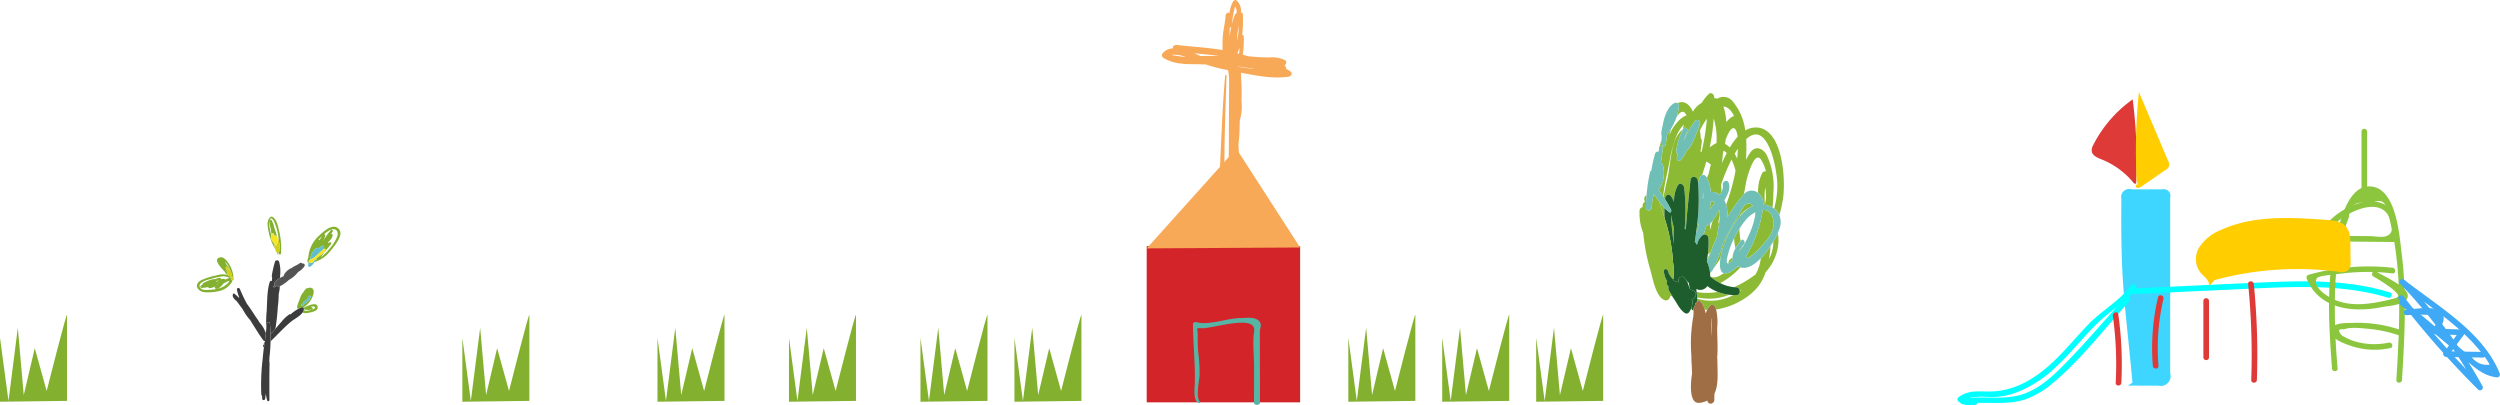 <svg xmlns="http://www.w3.org/2000/svg" width="589.376" height="95.577" viewBox="0 0 589.376 95.577"><g transform="translate(-377.519 0)"><g transform="matrix(0.848, 0.53, -0.53, 0.848, 257.604, -923.522)"><path d="M673.878,731.5a6.285,6.285,0,0,1-1.237-1.459l-.011-.012c.025.063.05.126.081.2a4.179,4.179,0,0,0,.619.994,18.673,18.673,0,0,0,1.553,1.6.242.242,0,0,1,.087-.148A7.083,7.083,0,0,1,673.878,731.5Z" fill="none"/><path d="M669.582,748.726a.749.749,0,0,1,.111.245c.044-.148.087-.295.132-.437C669.947,748.159,669.773,748.414,669.582,748.726Z" fill="none"/><path d="M669.489,744.184a.374.374,0,0,1,.044.015,2.848,2.848,0,0,1,1.38.74l.066.035a.274.274,0,0,1,.073-.025,5.021,5.021,0,0,0-2.245-1.17C669.044,743.9,669.267,744.042,669.489,744.184Z" fill="none"/><path d="M691.544,743.179a4.079,4.079,0,0,0,.98-1.124c.31-.633-.429-.415-.687-.178-.087.079-.169.159-.249.242a.924.924,0,0,1,.466-.054c.223.041.238.321.115.462a3.973,3.973,0,0,1-1.325.829c-.095.05-.191.1-.286.148a1.6,1.6,0,0,1,.064.171A1.709,1.709,0,0,0,691.544,743.179Z" fill="none"/><path d="M670.132,747.674a.858.858,0,0,1,.157.094.871.871,0,0,1,.678-.44.209.209,0,0,1,.137.039,5.915,5.915,0,0,1,.69-.921,4.576,4.576,0,0,0-1.47.471,15.054,15.054,0,0,0-2.265,2.223,6.278,6.278,0,0,0-1.278,1.7c-.547,1.242.658,1.686,1.63,1.067,1.5-.953,2.945-1.97,3.547-3.7a4.625,4.625,0,0,0,.194-.63c-.051-.208-.088-.38-.11-.513a7.119,7.119,0,0,0-.44.681c-.124.217-.244.434-.358.654-.072.869-.347,2.022-1.028,1.973a.29.29,0,0,1-.276-.36,14.411,14.411,0,0,1,.665-1.712c-.175.325-.335.766-.465,1.02a2.689,2.689,0,0,1-1.12,1.717.286.286,0,0,1-.369-.082,9.069,9.069,0,0,1-1.239,1.026.291.291,0,0,1-.424-.324,3.578,3.578,0,0,1,.208-.5.3.3,0,0,1-.05-.342c.149-.292,1.22-2.087,1.945-2.307C669.32,748.163,669.721,747.5,670.132,747.674Z" fill="none"/><path d="M676.129,733.907c.134.1.272.2.412.3-.067-.09-.135-.179-.2-.267A1.5,1.5,0,0,1,676.129,733.907Z" fill="none"/><path d="M676.612,732.537c.109.121.23.241.352.364l.025.022a12.923,12.923,0,0,0-3.306-3.246c-.173-.109-1.445-.848-1.084.26a.139.139,0,0,1,0-.041.224.224,0,0,1,.117-.181c.011-.008.019-.011.03-.018l.006,0a.24.24,0,0,1,.226,0l.012.007a4.511,4.511,0,0,1,1.352,1.069,14.327,14.327,0,0,1,1.295,1.079c.218.188.445.4.674.61A.267.267,0,0,1,676.612,732.537Z" fill="none"/><path d="M686.916,731.862a.279.279,0,0,1-.162-.069c-.019.068-.042.132-.066.194.009.059.015.118.021.177C686.778,732.064,686.85,731.963,686.916,731.862Z" fill="none"/><path d="M684.825,727.465c-.019.095-.024.181-.04.274a.246.246,0,0,1,.28-.056,9.046,9.046,0,0,1-.021-1.2C684.961,726.811,684.885,727.139,684.825,727.465Z" fill="none"/><path d="M685.764,724.533a8.591,8.591,0,0,0-.553,1.361.331.331,0,0,1,.415.182,4.281,4.281,0,0,1,.182,1.465c.04-.553.049-1.111.077-1.667,0-.1,0-.2,0-.294a2.122,2.122,0,0,1,.037-.327,8.359,8.359,0,0,1,.137-1.031c.066-.322.524-.214.539.081a5.332,5.332,0,0,1-.017.714.271.271,0,0,1,.41-.024c.426.5.119,1.478.041,2.071,0,.013,0,.028-.005.042a.279.279,0,0,1,.22.026c.02-.082.034-.165.057-.245a.261.261,0,0,1,.508.086,10.327,10.327,0,0,1-.2,1.638,5.606,5.606,0,0,1-.074.834c-.088.545-.052,1.051-.136,1.553.035-.076.069-.151.1-.227a11.92,11.92,0,0,0,.606-2.692,9.847,9.847,0,0,0,.018-3.307C687.814,723.382,686.514,723.085,685.764,724.533Z" fill="none"/><path d="M678.074,735.488c.127.084.251.174.376.267.062.048.147-.043.108-.106a3.137,3.137,0,0,0-.274-.384A.27.27,0,0,1,678.074,735.488Z" fill="#83b12f"/><path d="M677.308,735.006a2.518,2.518,0,0,1-.259-.212,5.813,5.813,0,0,1-.508-.592c-.14-.1-.278-.192-.412-.3a1.769,1.769,0,0,1-1.235-.928.257.257,0,0,1-.011-.146,18.673,18.673,0,0,1-1.553-1.6,4.179,4.179,0,0,1-.619-.994c-.031-.075-.056-.138-.081-.2l.011.012a6.285,6.285,0,0,0,1.237,1.459,7.083,7.083,0,0,0,1.092,1.181.347.347,0,0,1,.118-.064c.012,0,.026,0,.04,0l-.283-.243a.175.175,0,0,1,.225-.268c.151.113.3.223.45.332a.282.282,0,0,1,.348-.2,1.086,1.086,0,0,1,.4.229.207.207,0,0,1,.041-.015c-.229-.215-.456-.422-.674-.61a14.327,14.327,0,0,0-1.295-1.079,4.511,4.511,0,0,0-1.352-1.069l-.012-.007a.24.24,0,0,0-.226,0l-.006,0c-.011.007-.019.01-.03.018a.224.224,0,0,0-.117.181.139.139,0,0,0,0,.041c-.361-1.108.911-.369,1.084-.26a12.923,12.923,0,0,1,3.306,3.246,2.717,2.717,0,0,1,.393.407,3.215,3.215,0,0,1,.492.676l.006.009a2.284,2.284,0,0,1,.347.635,1.95,1.95,0,0,1,.171.331.167.167,0,0,1-.108.212.236.236,0,0,0,0,.027c.116.091.232.184.349.272.21.16.48-.124.366-.339a17.682,17.682,0,0,0-3.306-4.377c-.724-.715-1.708-1.776-2.786-1.868-1.127-.1-.569,1.64-.263,2.078a15.012,15.012,0,0,0,2.291,2.443A13.387,13.387,0,0,0,677.308,735.006Z" fill="#83b12f"/><path d="M687.706,723.117c-2.129-.878-3,2.4-3.342,3.8a7.536,7.536,0,0,0,.552,5.51,3.785,3.785,0,0,0,.3.948.273.273,0,0,0,.338.123c.081.116.169.232.254.351a2.547,2.547,0,0,1-.117-.5.287.287,0,0,1-.138-.492c.035-.035.061-.073.092-.108,0-.014,0-.028,0-.041-.539-.77-.8-2.635.023-3.276a.288.288,0,0,1,.328-.014,1.832,1.832,0,0,1,.3-.935.28.28,0,0,1,.386-.077.72.72,0,0,1,.3.566c.007-.023.012-.045.021-.068.078-.222.465-.2.476.051a5.007,5.007,0,0,1-.564,2.106,7.2,7.2,0,0,0-.251.767c.007.051.014.105.022.158.024-.062.047-.126.066-.194a.279.279,0,0,0,.162.069c-.066.1-.138.2-.207.3.025.179.044.361.053.545a8.067,8.067,0,0,0,1.563-2.917,16.462,16.462,0,0,0,.391-2.618C688.81,726.084,689.021,723.659,687.706,723.117Zm-2.641,4.566a.246.246,0,0,0-.28.056c.016-.093.021-.179.04-.274.06-.326.136-.654.219-.977A9.046,9.046,0,0,0,685.065,727.683Zm3.064-2.911a9.847,9.847,0,0,1-.018,3.307,11.92,11.92,0,0,1-.606,2.692c-.029.076-.063.151-.1.227.084-.5.048-1.008.136-1.553a5.606,5.606,0,0,0,.074-.834,10.327,10.327,0,0,0,.2-1.638.261.261,0,0,0-.508-.086c-.023.08-.037.163-.057.245a.279.279,0,0,0-.22-.026c0-.014.005-.029.005-.042.078-.593.385-1.567-.041-2.071a.271.271,0,0,0-.41.024,5.332,5.332,0,0,0,.017-.714c-.015-.295-.473-.4-.539-.081a8.359,8.359,0,0,0-.137,1.031,2.122,2.122,0,0,0-.037.327c-.006.1,0,.2,0,.294-.028.556-.037,1.114-.077,1.667a4.281,4.281,0,0,0-.182-1.465.331.331,0,0,0-.415-.182,8.591,8.591,0,0,1,.553-1.361C686.514,723.085,687.814,723.382,688.129,724.772Z" fill="#83b12f"/><path d="M690.384,743.078c-.062.03-.124.06-.188.089a5.17,5.17,0,0,0,.567-2.908c-.075-.635-.294-1.919-1.107-2.033a.926.926,0,0,0-.936.536.277.277,0,0,0-.274.19,2.416,2.416,0,0,0-.122.979c-.011.058-.021.115-.026.167a4.138,4.138,0,0,0,.179,1.909,9.472,9.472,0,0,0,.383,1.781.286.286,0,0,0,.133.158.206.206,0,0,0,.208.12,1.736,1.736,0,0,1,.177.013,5.464,5.464,0,0,1,.527-.749.4.4,0,0,1,.628.111c.01.02.017.043.025.063.1-.048.191-.1.286-.148a3.973,3.973,0,0,0,1.325-.829c.123-.141.108-.421-.115-.462a.924.924,0,0,0-.466.054c.08-.083.162-.163.249-.242.258-.237,1-.455.687.178a4.079,4.079,0,0,1-.98,1.124,1.709,1.709,0,0,1-.922.5,1.817,1.817,0,0,1,.064.549,1.457,1.457,0,0,0,.278-.015,2.8,2.8,0,0,0,1.125-.811c.426-.394,1.4-1.3,1.025-1.98C692.405,740.117,690.99,741.959,690.384,743.078Zm-.642-.257c-.024.042-.04.086-.065.126a.136.136,0,0,1-.241-.127,5.143,5.143,0,0,0,.223-.548.091.091,0,0,1-.075-.075c-.057-.381.171-.6.3-.944a.214.214,0,0,0,.008-.034,4.122,4.122,0,0,0,.009-.98c-.029-.254.372-.381.446-.119a.436.436,0,0,1,.015.058v0a1.96,1.96,0,0,1,.07.948,2.914,2.914,0,0,1-.2.548,4.468,4.468,0,0,1-.358.9.126.126,0,0,1,.025.21A.154.154,0,0,1,689.742,742.821Z" fill="#83b12f"/><path d="M670.223,745.293c-.138-.1-.277-.2-.421-.292a.282.282,0,0,1,.312-.469c.059.04.12.076.18.111.018,0,.039,0,.058.005a4.478,4.478,0,0,1,.6.335.224.224,0,0,1,.023-.009l-.066-.035a2.848,2.848,0,0,0-1.38-.74.374.374,0,0,0-.044-.015c-.222-.142-.445-.282-.682-.405a5.021,5.021,0,0,1,2.245,1.17.226.226,0,0,1,.2.067,6.268,6.268,0,0,0,.884.829c.046.025.093.046.138.073l.028-.005a.144.144,0,0,1,.186.127c.07.039.136.08.2.12a6.819,6.819,0,0,0-2.707-2.382c-.639-.3-1.947-.877-2.6-.3-1.317,1.153.8,1.909,2.559,2.31a1.652,1.652,0,0,0,1.108.281.153.153,0,0,0,.045-.018A3.169,3.169,0,0,1,670.223,745.293Z" fill="#83b12f"/><path d="M672.747,746.912a2.389,2.389,0,0,0-.085-.3.212.212,0,0,1-.176,0,.637.637,0,0,0-.058-.03h0l0-.005a3.025,3.025,0,0,1-.65-.411c-.041-.025-.083-.047-.124-.072a.263.263,0,0,1-.152.011.27.27,0,0,1-.3.011l-.054-.034a2.021,2.021,0,0,0-.362.1,4.768,4.768,0,0,0-1.911,1.378,15.167,15.167,0,0,0-2.548,3.005c-.96,1.824.868,2.643,2.346,1.823a11.215,11.215,0,0,0,2.943-2.3A4.665,4.665,0,0,0,672.747,746.912Zm-3.656,1.59c-.725.22-1.8,2.015-1.945,2.307a.3.3,0,0,0,.05.342,3.578,3.578,0,0,0-.208.5.291.291,0,0,0,.424.324,9.069,9.069,0,0,0,1.239-1.026.286.286,0,0,0,.369.082,2.689,2.689,0,0,0,1.12-1.717c.13-.254.29-.7.465-1.02a14.411,14.411,0,0,0-.665,1.712.29.29,0,0,0,.276.36c.681.049.956-1.1,1.028-1.973.114-.22.234-.437.358-.654a7.119,7.119,0,0,1,.44-.681c.022.133.059.3.11.513a4.625,4.625,0,0,1-.194.63c-.6,1.733-2.051,2.75-3.547,3.7-.972.619-2.177.175-1.63-1.067a6.278,6.278,0,0,1,1.278-1.7,15.054,15.054,0,0,1,2.265-2.223,4.576,4.576,0,0,1,1.47-.471,5.915,5.915,0,0,0-.69.921.209.209,0,0,0-.137-.039.871.871,0,0,0-.678.44.858.858,0,0,0-.157-.094C669.721,747.5,669.32,748.163,669.091,748.5Zm.734.032c-.045.142-.088.289-.132.437a.749.749,0,0,0-.111-.245C669.773,748.414,669.947,748.159,669.825,748.534Z" fill="#83b12f"/><path d="M672.3,745.913l-.028.005c.073.041.145.081.214.122A.144.144,0,0,0,672.3,745.913Z" fill="#83b12f"/><path d="M685.9,752.933a5.246,5.246,0,0,1-.655-.449,6.38,6.38,0,0,0-1.878-.826,10.212,10.212,0,0,0-1.394-.642c-1.183-.569-2.371-1.1-3.525-1.56a36.154,36.154,0,0,1-3.168-2.023c-.468-.338-.914.138-.456.6.037.036.073.063.109.1v0a.116.116,0,0,0,.015.008,11.878,11.878,0,0,0,1.27,1.08c-.093,0-.188.009-.283.012a11.456,11.456,0,0,0-1.184-.218c-.457-.055-.277.6.087.829a2.307,2.307,0,0,0,1.169.35c.756.282,1.513.585,2.271.877a12.69,12.69,0,0,0,2.876,1.249c1.713.826,3.425,1.7,5.1,2.382.217.089.371.041.451-.071a.242.242,0,0,0-.012-.029C686.43,754.046,686.169,753.489,685.9,752.933Z" fill="#3d3c3d"/><path d="M685.5,750.518c.314.387.618.808.919,1.233.012.017.023.032.035.047.149.211.292.423.438.64.035.054.069.108.1.161.1-.555.229-1.11.3-1.652a.2.2,0,0,0,.005-.037,52.21,52.21,0,0,0-2.28-4.72,24.729,24.729,0,0,0-1.376-2.594c-.046-.118-.1-.236-.141-.355a8.11,8.11,0,0,0-.658-1.424,1.537,1.537,0,0,1-.267.233.383.383,0,0,1-.379.051c-.1.206-.193.416-.3.616a.176.176,0,0,1-.311-.163c.041-.087.071-.174.107-.262a.416.416,0,0,1-.312-.388,3.494,3.494,0,0,1,.476-1.733c-.065-.111-.131-.224-.194-.338a8.876,8.876,0,0,0-2.007-2.792c-.276-.23-.54-.147-.63.06a.29.29,0,0,0-.219.373,26.668,26.668,0,0,0,1.092,3.185.69.69,0,0,0,.319.375c.132.258.275.515.421.774-.228-.022-.392.182-.319.469.5,1.994,1.877,4.106,2.936,6.03a31.91,31.91,0,0,0,2.23,3.773c-.191-.4-.381-.791-.581-1.181A.357.357,0,0,1,685.5,750.518Z" fill="#3d3c3d"/><path d="M681.381,741.9a.416.416,0,0,0,.312.388c-.036.088-.066.175-.107.262a.176.176,0,0,0,.311.163c.109-.2.2-.41.3-.616a.383.383,0,0,0,.379-.051,1.537,1.537,0,0,0,.267-.233,2.45,2.45,0,0,0,.5-.9,6.791,6.791,0,0,0,.522-1.427,7.026,7.026,0,0,0,.877-2.8,3.924,3.924,0,0,0,.536-1.941c-.014-.261-.284-.531-.557-.366-.08.048-.15.1-.223.154a.321.321,0,0,0-.485.128c-.112.224-.219.46-.325.7a9.276,9.276,0,0,0-.785,1.437,3.47,3.47,0,0,0-.625,2.369.415.415,0,0,0,.095.177c-.007.012-.015.028-.021.039a7.324,7.324,0,0,0-.5.78A3.494,3.494,0,0,0,681.381,741.9Z" fill="#545454"/><path d="M686.781,755.117a.378.378,0,0,0,.135.3c0,.086,0,.171,0,.255a.407.407,0,0,0,.405.4c-.18-.406-.354-.815-.529-1.223C686.788,754.936,686.78,755.028,686.781,755.117Z" fill="#3d3c3d"/><path d="M690.558,743.5c-.008-.02-.015-.043-.025-.063a.4.4,0,0,0-.628-.111,5.464,5.464,0,0,0-.527.749,9.141,9.141,0,0,0-.916,2.308h0c.012-.046.019-.1.033-.142.023-.094-.117-.168-.161-.073a8.044,8.044,0,0,0-.7,2.571c-.134.714-.233,1.437-.33,2.167a.2.2,0,0,1-.005.037c-.073.542-.2,1.1-.3,1.652.054.084.108.166.16.249.259.4.514.815.759,1.23.011-.093.021-.184.033-.276.535-2.093.889-4.226,1.577-6.282.3-.9,1.136-2.2,1.164-3.3a1.817,1.817,0,0,0-.064-.549A1.6,1.6,0,0,0,690.558,743.5Z" fill="#3d3c3d"/><path d="M687.153,752.848c-.052-.083-.106-.165-.16-.249-.035-.053-.069-.107-.1-.161-.146-.217-.289-.429-.438-.64-.012-.015-.023-.03-.035-.047-.3-.425-.605-.846-.919-1.233a.357.357,0,0,0-.592.381c.2.39.39.786.581,1.181.14.284.283.567.418.853.265.556.526,1.113.789,1.671a.242.242,0,0,1,.012.029c.031.071.063.142.091.214.175.408.349.817.529,1.223.367.814.745,1.621,1.162,2.413a51.456,51.456,0,0,0,3.7,6.6,9.014,9.014,0,0,0,.53.751.323.323,0,0,0,.276.132c.135.2.274.406.416.6.239.327.732-.02.582-.369-.168-.387-.35-.763-.526-1.143a9.973,9.973,0,0,0,1.138,1.206c.241.212.54-.129.383-.374-1.559-2.468-3.124-4.933-4.611-7.445a.207.207,0,0,0-.16-.112c-.054-.1-.1-.194-.16-.287-.127-.212-.248-.426-.368-.639-.054-.112-.113-.222-.166-.334-.466-.974-1.012-1.991-1.6-2.99C687.667,753.663,687.412,753.252,687.153,752.848Z" fill="#3d3c3d"/><path d="M671.5,746.1a.263.263,0,0,0,.152-.011c.041.025.083.047.124.072a3.025,3.025,0,0,0,.65.411l0,.005h0a.637.637,0,0,1,.058.03.212.212,0,0,0,.176,0,.255.255,0,0,0,.056-.436l-.027-.018c-.064-.04-.13-.081-.2-.12s-.141-.081-.214-.122c-.045-.027-.092-.048-.138-.073a6.268,6.268,0,0,1-.884-.829.226.226,0,0,0-.2-.067.274.274,0,0,0-.073.025.224.224,0,0,0-.023.009,4.478,4.478,0,0,0-.6-.335c-.019-.009-.04,0-.058-.005-.06-.035-.121-.071-.18-.111a.282.282,0,0,0-.312.469c.144.1.283.194.421.292a3.169,3.169,0,0,0,.87.756l.052.032.054.034A.27.27,0,0,0,671.5,746.1Z" fill="#d2ce19"/><path d="M678.4,734.981a1.95,1.95,0,0,0-.171-.331,2.284,2.284,0,0,0-.347-.635l-.006-.009a3.215,3.215,0,0,0-.492-.676,2.717,2.717,0,0,0-.393-.407l-.025-.022c-.122-.123-.243-.243-.352-.364a.267.267,0,0,0-.3-.08.207.207,0,0,0-.041.015,2.627,2.627,0,0,1,.725,1.013.3.3,0,0,1-.009.234.2.2,0,0,1,.014.057,1.229,1.229,0,0,1,.1.189.175.175,0,0,1-.24.214,2.712,2.712,0,0,1-.365-.242.952.952,0,0,1-.16,0c.067.088.135.177.2.267a5.813,5.813,0,0,0,.508.592,2.518,2.518,0,0,0,.259.212c.042.034.082.071.124.105s.095.077.144.113a2.76,2.76,0,0,1,.231.186.3.3,0,0,0,.267.078.27.27,0,0,0,.21-.223s0-.006,0-.012a.186.186,0,0,0,0-.033.236.236,0,0,1,0-.027A.167.167,0,0,0,678.4,734.981Z" fill="#d2ce19"/><path d="M686.688,731.987c-.008-.053-.015-.107-.022-.158-.06.21-.121.416-.2.614a.214.214,0,0,1,.058.172c-.052.454-.31.83-.8.75-.015,0-.023-.013-.037-.015a2.547,2.547,0,0,0,.117.5,1.807,1.807,0,0,0,.187.382.286.286,0,0,0,.451-.03,2.464,2.464,0,0,0,.313-1.489c-.009-.184-.028-.366-.053-.545C686.7,732.1,686.7,732.046,686.688,731.987Z" fill="#5fbdcc"/><path d="M686.475,730.733c.155-.59.308-1.181.509-1.76a.72.72,0,0,0-.3-.566.28.28,0,0,0-.386.077,1.832,1.832,0,0,0-.3.935.288.288,0,0,0-.328.014c-.828.641-.562,2.506-.023,3.276,0,.013,0,.027,0,.041A6.983,6.983,0,0,0,686.475,730.733Z" fill="#5fbdcc"/><path d="M689.868,742.581a4.468,4.468,0,0,0,.358-.9,2.914,2.914,0,0,0,.2-.548,1.96,1.96,0,0,0-.07-.948v0a.436.436,0,0,0-.015-.058c-.074-.262-.475-.135-.446.119a4.122,4.122,0,0,1-.009.98.214.214,0,0,1-.008.034c-.124.34-.352.563-.3.944a.091.091,0,0,0,.075.075,5.143,5.143,0,0,1-.223.548.136.136,0,0,0,.241.127c.025-.04.041-.084.065-.126a.154.154,0,0,0,.151-.03A.126.126,0,0,0,689.868,742.581Z" fill="#5fbdcc"/><path d="M676.339,733.935a.952.952,0,0,0,.16,0,2.712,2.712,0,0,0,.365.242.175.175,0,0,0,.24-.214,1.229,1.229,0,0,0-.1-.189.2.2,0,0,0-.014-.057.3.3,0,0,0,.009-.234,2.627,2.627,0,0,0-.725-1.013,1.086,1.086,0,0,0-.4-.229.282.282,0,0,0-.348.2c-.15-.109-.3-.219-.45-.332a.175.175,0,0,0-.225.268l.283.243c-.014,0-.028,0-.04,0a.347.347,0,0,0-.118.064.242.242,0,0,0-.087.148.257.257,0,0,0,.011.146,1.769,1.769,0,0,0,1.235.928A1.5,1.5,0,0,0,676.339,733.935Z" fill="#f8e522"/><path d="M686.527,732.615a.214.214,0,0,0-.058-.172c.076-.2.137-.4.2-.614a7.2,7.2,0,0,1,.251-.767,5.007,5.007,0,0,0,.564-2.106c-.011-.255-.4-.273-.476-.051-.009.023-.014.045-.021.068-.2.579-.354,1.17-.509,1.76a6.983,6.983,0,0,1-.827,2.017c-.031.035-.057.073-.092.108a.287.287,0,0,0,.138.492c.014,0,.022.011.037.015C686.217,733.445,686.475,733.069,686.527,732.615Z" fill="#f8e522"/></g><g transform="translate(155.494 -703.07)"><path d="M539.893,797.777V782.7l2,14.884,2.2-17.247,1.4,15.872,2.6-11.063,2.8,10.09s4.8-18.995,4.8-17.9v20.245Z" fill="#83b12f" fill-rule="evenodd"/></g><g transform="translate(155.494 -703.07)"><path d="M562.025,797.777V782.7l2,14.884,2.2-17.247,1.4,15.872,2.6-11.063,2.8,10.09s4.8-18.995,4.8-17.9v20.245Z" fill="#83b12f" fill-rule="evenodd"/></g><g transform="translate(32.494 -703.07)"><path d="M562.025,797.777V782.7l2,14.884,2.2-17.247,1.4,15.872,2.6-11.063,2.8,10.09s4.8-18.995,4.8-17.9v20.245Z" fill="#83b12f" fill-rule="evenodd"/></g><g transform="translate(1.494 -703.07)"><path d="M562.025,797.777V782.7l2,14.884,2.2-17.247,1.4,15.872,2.6-11.063,2.8,10.09s4.8-18.995,4.8-17.9v20.245Z" fill="#83b12f" fill-rule="evenodd"/></g><g transform="translate(-29.506 -703.07)"><path d="M562.025,797.777V782.7l2,14.884,2.2-17.247,1.4,15.872,2.6-11.063,2.8,10.09s4.8-18.995,4.8-17.9v20.245Z" fill="#83b12f" fill-rule="evenodd"/></g><g transform="translate(-75.506 -703.07)"><path d="M562.025,797.777V782.7l2,14.884,2.2-17.247,1.4,15.872,2.6-11.063,2.8,10.09s4.8-18.995,4.8-17.9v20.245Z" fill="#83b12f" fill-rule="evenodd"/></g><g transform="translate(-184.506 -703.07)"><path d="M562.025,797.777V782.7l2,14.884,2.2-17.247,1.4,15.872,2.6-11.063,2.8,10.09s4.8-18.995,4.8-17.9v20.245Z" fill="#83b12f" fill-rule="evenodd"/></g><g transform="translate(155.494 -703.07)"><path d="M584.178,797.777V782.7l2,14.884,2.2-17.247,1.4,15.872,2.6-11.063,2.8,10.09s4.8-18.995,4.8-17.9v20.245Z" fill="#83b12f" fill-rule="evenodd"/></g><g transform="translate(32.494 -703.07)"><path d="M584.178,797.777V782.7l2,14.884,2.2-17.247,1.4,15.872,2.6-11.063,2.8,10.09s4.8-18.995,4.8-17.9v20.245Z" fill="#83b12f" fill-rule="evenodd"/></g><g transform="translate(467.494 -927.07)"><path d="M316.19,970.825c-.254-.925.983-1.578,1.356-.691.55,1.313-.254,2.9-.991,4.153a5.406,5.406,0,0,1,.406,1.052c.054-.148.112-.289.164-.437a49.672,49.672,0,0,0,2.055-7.556,12.977,12.977,0,0,0-.957-2.654,47.573,47.573,0,0,0-2.155,5.061c-.1.264-.194.526-.286.787.043.574.064,1.145.075,1.719A2.362,2.362,0,0,0,316.19,970.825Z" fill="none"/><path d="M320.251,978a9.184,9.184,0,0,1,2.409-2.076,7.472,7.472,0,0,0-2.39,1.891C320.262,977.88,320.254,977.942,320.251,978Z" fill="none"/><path d="M312.137,968.566a3.13,3.13,0,0,1,.287.447c.128-.278.264-.553.387-.835.162-.75.341-1.492.526-2.238.009-.028.013-.059.023-.086a6.155,6.155,0,0,0-1.077-.684c-.3,1.072-.626,2.135-1,3.17a.087.087,0,0,1,.005.034A.722.722,0,0,1,312.137,968.566Z" fill="none"/><path d="M328.073,984.566c.008-.168-.005-.347-.005-.522-.2.333-.413.67-.637,1.007-.078,1.038-.188,2.07-.362,3.077A8.255,8.255,0,0,0,328.073,984.566Z" fill="none"/><path d="M313.445,1002.237l0,.007c.054,1.4.071,2.767.066,4.129a22.972,22.972,0,0,0-.026-4.3C313.474,1002.123,313.461,1002.175,313.445,1002.237Z" fill="none"/><path d="M320.724,995.337c-.19.1-.381.179-.575.265a.587.587,0,0,1,.022.124C320.36,995.6,320.544,995.475,320.724,995.337Z" fill="none"/><path d="M329.024,970.543c-.035-3.462-2.177-15.174-7.176-10.812-.057.052-.11.11-.164.162.006.1.017.2.019.3a43.264,43.264,0,0,1-.077,4.582,11.886,11.886,0,0,1,1.1-1.835c1.232-1.671,3.057-.839,3.867.832a17.573,17.573,0,0,1,1.489,8.983,31.283,31.283,0,0,1-.184,3.252c.129.076.252.158.373.241A20.239,20.239,0,0,0,329.024,970.543Z" fill="none"/><path d="M324.5,972.558a9.352,9.352,0,0,1,.986-4.713.773.773,0,0,1,.849-.348,8.86,8.86,0,0,0-1.1-2.712c-1.659-2.644-3.467,4.73-3.514,4.964-.2,1.042-.374,2.09-.58,3.128A2.371,2.371,0,0,1,324.5,972.558Z" fill="none"/><path d="M312.17,1000.944a4.631,4.631,0,0,1,.321-.818c-.189,0-.374-.017-.562-.034.079.275.151.56.206.852Z" fill="none"/><path d="M308.171,993.776c-.136-.154-.272-.323-.4-.5.184.615.386,1.22.6,1.818.006.007.017.007.022.014C308.325,994.67,308.254,994.223,308.171,993.776Z" fill="none"/><path d="M318.789,994.773c.1-.044.2-.082.294-.123a24.3,24.3,0,0,0,4.813-2.885,9.54,9.54,0,0,0,1.086-2.891c.063-.316.114-.626.164-.946-1.525,1.575-3.21,2.624-4.685,2.2l-.116-.041a18.535,18.535,0,0,1-4.774,3.727A9.163,9.163,0,0,0,318.789,994.773Z" fill="none"/><path d="M313.21,992.209c.834.543,1.966.151,3.173-.733-.921-.323-1-1.911-.774-3.475-.555.887-1.135,1.75-1.742,2.578-.041.079-.085.169-.122.237a.92.92,0,0,1-.284.313c-.1.124-.2.251-.292.378A7.006,7.006,0,0,1,313.21,992.209Z" fill="none"/><path d="M310.129,997.173c.007.1.014.21.015.309a10.992,10.992,0,0,0,8.482-.845c-.3-.018-.611-.042-.911-.076A12.974,12.974,0,0,1,310.129,997.173Z" fill="none"/><path d="M315.372,979.134a10.632,10.632,0,0,0,.077-1.423q-.2,1.151-.479,2.28C315.107,979.709,315.238,979.423,315.372,979.134Z" fill="none"/><path d="M309.866,982.067c.094-.272.192-.543.283-.818-.068.086-.134.179-.2.268C309.918,981.7,309.888,981.878,309.866,982.067Z" fill="none"/><path d="M302.316,972.891c.281-1.447.6-2.9.953-4.352.147-1.011.294-2.021.45-3.043.415-2.75.84-6.232,3.027-7.9q.123-.578.254-1.145a8.242,8.242,0,0,0-1.738,2.627,27.114,27.114,0,0,0-1.462,5.036c-.412,2.417-1.023,4.776-1.422,7.2-.114.687-.193,1.378-.264,2.066a.923.923,0,0,1,.079.117C302.237,973.276,302.282,973.067,302.316,972.891Z" fill="none"/><path d="M315.028,995.9a9.611,9.611,0,0,1-2.489-1.389c-.02.025-.036.049-.053.069a2.015,2.015,0,0,1-2.559.616c.032.223.057.45.083.677a6.209,6.209,0,0,0,1.082.189A15.94,15.94,0,0,0,315.028,995.9Z" fill="none"/><path d="M313.764,979.141a4.557,4.557,0,0,1-.519.6,9.2,9.2,0,0,0-.1,1.536C313.386,980.578,313.584,979.863,313.764,979.141Z" fill="none"/><path d="M312.638,987.117c-.047.4-.1.811-.165,1.221.255-.612.518-1.241.8-1.878A7.226,7.226,0,0,1,312.638,987.117Z" fill="none"/><path d="M313.1,961.8a9.5,9.5,0,0,1,1.583-1l0,0a16.187,16.187,0,0,0-.654-5.8A52.248,52.248,0,0,1,313.1,961.8Z" fill="none"/><path d="M310.772,957.823a12.559,12.559,0,0,1,.2,1.819.977.977,0,0,1,.255.846c-.1.79-.207,1.581-.32,2.378a2.238,2.238,0,0,1,.259-.02,49.527,49.527,0,0,0,1.249-7.78,19.388,19.388,0,0,0-1.553,2.568Z" fill="none"/><path d="M317.02,955.86a6.3,6.3,0,0,1,.711-.78,2.668,2.668,0,0,1,1.089-.657c-.746-1.561-1.615-2.2-2.5-2.224a9.6,9.6,0,0,1,.426,1.526A15.583,15.583,0,0,1,317.02,955.86Z" fill="none"/><path d="M326.1,975.164c.093-.4.173-.8.246-1.21a11.851,11.851,0,0,0-.177-2.692A16.6,16.6,0,0,0,326.1,975.164Z" fill="none"/><path d="M316.366,962.591c-.057.251-.112.492-.176.74-.053.735-.117,1.478-.21,2.231.344-.8.72-1.626,1.13-2.42a3.461,3.461,0,0,0-.735-.551Z" fill="none"/><path d="M317.178,959.181c-.112.268-.213.543-.32.808-.043.327-.1.657-.154.99a5.887,5.887,0,0,1,1.128.856,14.915,14.915,0,0,1,1.835-2.523C319.3,956.438,318.165,956.826,317.178,959.181Z" fill="none"/><path d="M322.35,982.411a17.878,17.878,0,0,0,1.464-4.617,3.3,3.3,0,0,0,.018-.678,7.31,7.31,0,0,0-2.028,1.548A20.179,20.179,0,0,0,320.088,981c0,.107,0,.217.006.33a20.845,20.845,0,0,0,.279,2.558c.044-.052.083-.106.127-.155.476-.539,1.106.368.659.911-.161.183-.308.375-.456.571.017.058.035.124.054.182A19.429,19.429,0,0,0,322.35,982.411Z" fill="none"/><path d="M303.74,958.246c-.072.289-.138.578-.212.863.114-.3.228-.6.36-.894.592-1.32,2.188-3.486,3.743-3.929-.689-1.5-1.573-.856-2.334.333a13.419,13.419,0,0,1-1.264,2.709C303.9,957.689,303.8,958.012,303.74,958.246Z" fill="none"/><path d="M319.553,964.458c.074-.749.143-1.526.183-2.307-.262.375-.512.76-.752,1.162C319.193,963.692,319.383,964.08,319.553,964.458Z" fill="none"/><path d="M318.223,984.559c-.343.822-1.8,4.965-.711,4.583a1.089,1.089,0,0,1,.32-.849c.2-.2.415-.371.628-.547a5.131,5.131,0,0,1,.7-2.124,18.95,18.95,0,0,1-.329-2.383C318.617,983.673,318.411,984.113,318.223,984.559Z" fill="none"/><path d="M311.625,973.672a12.1,12.1,0,0,0,.005-1.262q-.141.764-.219,1.544C311.48,973.857,311.553,973.764,311.625,973.672Z" fill="#8cba34"/><path d="M313.311,974.658c-.04.616-.107,1.221-.194,1.788.33-.447.751-1.014,1.179-1.63A.9.9,0,0,0,313.311,974.658Z" fill="#8cba34"/><path d="M328.073,984.566a8.255,8.255,0,0,1-1,3.562c.174-1.007.284-2.039.362-3.077a20.226,20.226,0,0,1-2.285,2.877c-.05.32-.1.63-.164.946a9.54,9.54,0,0,1-1.086,2.891,24.3,24.3,0,0,1-4.813,2.885c-.1.041-.2.079-.294.123.193.021.391.035.583.038a.831.831,0,0,1,.777.791c.194-.086.385-.169.575-.265-.18.138-.364.261-.553.389a.8.8,0,0,1-.739.931c-.27,0-.538-.007-.806-.02a10.992,10.992,0,0,1-8.482.845c.011.224.018.444.021.664a.642.642,0,0,1,.89.144,4.929,4.929,0,0,1,.874,1.8c.188.017.373.031.562.034a3.4,3.4,0,0,1,.794-1.035.718.718,0,0,1,1.075.286,4.57,4.57,0,0,1,.246.636c4.323-.6,8.85-3.29,10.74-6.673a13.368,13.368,0,0,0,.935-2.111,11.525,11.525,0,0,0,3.02-7.251,10.693,10.693,0,0,0-.154-2,19.536,19.536,0,0,1-1.079,2.07C328.068,984.219,328.081,984.4,328.073,984.566Z" fill="#8cba34"/><path d="M317.512,989.142a2.441,2.441,0,0,0,.825-.657c.052-.058.1-.113.153-.168a2.273,2.273,0,0,1-.03-.571c-.213.176-.428.351-.628.547A1.089,1.089,0,0,0,317.512,989.142Z" fill="#8cba34"/><path d="M325.588,976.577a30.611,30.611,0,0,1-3.938,10.963c.159.137.316.275.474.416a18.741,18.741,0,0,0,3.076-2.716c1.432-1.629,3.59-3.857,2.824-6.632C327.58,977,326.632,976.511,325.588,976.577Z" fill="#8cba34"/><path d="M301.18,974.576c.388,1.1.823,2.417,1.246,3.837-.031-.774-.031-1.551-.007-2.331A15.618,15.618,0,0,1,301.18,974.576Z" fill="#8cba34"/><path d="M324.161,957.125a4.832,4.832,0,0,0-2.688.7,13.4,13.4,0,0,0-2.961-6.859,2.769,2.769,0,0,0-3.654-.619,1.745,1.745,0,0,0-.713-.137c0-.093,0-.182,0-.279-.016-.639-.738-1.189-1.228-.739a8.876,8.876,0,0,0-1.7,2.128,5.26,5.26,0,0,0-2.083,2.08c-.6-1.317-1.428-2.2-2.577-2.252a2.07,2.07,0,0,0-1.037.245.69.69,0,0,1,.3.649,9.91,9.91,0,0,1-.523,2.582c.761-1.189,1.645-1.829,2.334-.333-1.555.443-3.151,2.609-3.743,3.929-.132.292-.246.595-.36.894.074-.285.14-.574.212-.863.06-.234.161-.557.293-.918a13.514,13.514,0,0,1-.975,1.406c-.123.925-.223,1.788-.342,2.427-.1.544-.759.578-.847.007a9.984,9.984,0,0,1-.117-1.409c-.146.584-.287,1.165-.415,1.763.245-.182.659.017.654.464a29.178,29.178,0,0,1-.425,3.514l0,.021a.433.433,0,0,1,.437.309,7.056,7.056,0,0,1-.958,6.02c.371.491.728,1.007,1.072,1.526.071-.688.15-1.379.264-2.066.4-2.42,1.01-4.779,1.422-7.2a27.114,27.114,0,0,1,1.462-5.036A8.242,8.242,0,0,1,307,956.451q-.132.569-.254,1.145c-2.187,1.668-2.612,5.15-3.027,7.9-.156,1.022-.3,2.032-.45,3.043-.355,1.451-.672,2.9-.953,4.352-.034.176-.079.385-.123.6.123.186.248.364.369.55.014-.127.018-.251.035-.375a.758.758,0,0,1,1.426-.271,8.01,8.01,0,0,1,.65,1.237,7.9,7.9,0,0,1,.891-3.884c.527-.736,1.383-.2,1.509.591a49.344,49.344,0,0,1,.109,9.65,3.1,3.1,0,0,1,.267.165c.275-3.878.7-7.732,1.1-11.6.123-1.2,1.62-.966,1.747.12.026.193.035.4.052.588.148-.577.291-1.055.409-1.372a.913.913,0,0,1,.531-.522.087.087,0,0,0-.005-.034c.37-1.035.7-2.1,1-3.17a6.155,6.155,0,0,1,1.077.684c-.01.027-.014.058-.023.086-.185.746-.364,1.488-.526,2.238-.123.282-.259.557-.387.835a7.481,7.481,0,0,1,.906,3.359,1.72,1.72,0,0,1,.855.007,3.9,3.9,0,0,1,1.286.626c.146-.258.272-.506.386-.746-.011-.574-.032-1.145-.075-1.719.092-.261.19-.523.286-.787a47.573,47.573,0,0,1,2.155-5.061,12.977,12.977,0,0,1,.957,2.654,49.672,49.672,0,0,1-2.055,7.556c-.052.148-.11.289-.164.437a9.583,9.583,0,0,1,.327,2.9,37.459,37.459,0,0,1,3.739-5.246c.036-.045.075-.072.115-.114.206-1.038.381-2.086.58-3.128.047-.234,1.855-7.608,3.514-4.964a8.86,8.86,0,0,1,1.1,2.712.773.773,0,0,0-.849.348,9.352,9.352,0,0,0-.986,4.713,3.469,3.469,0,0,1,1.242,2.75,5.482,5.482,0,0,1,2.16.7,31.283,31.283,0,0,0,.184-3.252,17.573,17.573,0,0,0-1.489-8.983c-.81-1.671-2.635-2.5-3.867-.832a11.886,11.886,0,0,0-1.1,1.835,43.264,43.264,0,0,0,.077-4.582c0-.1-.013-.2-.019-.3.054-.052.107-.11.164-.162,5-4.362,7.141,7.35,7.176,10.812a20.239,20.239,0,0,1-.75,5.7,3.746,3.746,0,0,1,1.237,1.523,31.4,31.4,0,0,0,.834-3.7C331.091,969.23,330.249,957.4,324.161,957.125Zm-13.455-.57c-.8,1.911-1.591,4.9-3.235,6.25a4.783,4.783,0,0,1-1.286,2.045.52.52,0,0,1-.84-.505,6.462,6.462,0,0,1,.219-.918.8.8,0,0,1-.359-.7,14.889,14.889,0,0,1,1.648-5.274c.278-.608,1.169-.068.919.55-.3.767-.61,1.52-.843,2.3.109-.227.216-.447.314-.664a17.461,17.461,0,0,1,2.425-4.046C310.23,954.911,311.02,955.8,310.706,956.555Zm.464,6.291a2.238,2.238,0,0,0-.259.02c.113-.8.223-1.588.32-2.378a.977.977,0,0,0-.255-.846,12.559,12.559,0,0,0-.2-1.819l.094-.189a19.388,19.388,0,0,1,1.553-2.568A49.527,49.527,0,0,1,311.17,962.846Zm3.515-2.046,0,0a9.5,9.5,0,0,0-1.583,1,52.248,52.248,0,0,0,.933-6.8A16.187,16.187,0,0,1,314.685,960.8Zm4.135-6.377a2.668,2.668,0,0,0-1.089.657,6.3,6.3,0,0,0-.711.78,15.583,15.583,0,0,0-.277-2.135,9.6,9.6,0,0,0-.426-1.526C317.2,952.226,318.074,952.862,318.82,954.423Zm-2.84,11.139c.093-.753.157-1.5.21-2.231.064-.248.119-.489.176-.74h.009a3.461,3.461,0,0,1,.735.551C316.7,963.936,316.324,964.757,315.98,965.562Zm1.852-3.727a5.887,5.887,0,0,0-1.128-.856c.057-.333.111-.663.154-.99.107-.265.208-.54.32-.808.987-2.355,2.126-2.743,2.489.131A14.915,14.915,0,0,0,317.832,961.835Zm1.721,2.623c-.17-.378-.36-.766-.569-1.145.24-.4.49-.787.752-1.162C319.7,962.932,319.627,963.709,319.553,964.458Zm6.8,9.5c-.073.405-.153.808-.246,1.21a16.6,16.6,0,0,1,.069-3.9A11.851,11.851,0,0,1,326.349,973.954Z" fill="#8cba34"/><path d="M320.088,981a21.938,21.938,0,0,0-1.255,2.238,18.95,18.95,0,0,0,.329,2.383,10.91,10.91,0,0,1,1.211-1.733,20.845,20.845,0,0,1-.279-2.558C320.088,981.218,320.093,981.108,320.088,981Z" fill="#8cba34"/><path d="M320.7,985.216a10.73,10.73,0,0,0-.646.932l.118.1c.2-.279.4-.564.582-.853C320.738,985.34,320.72,985.274,320.7,985.216Z" fill="#8cba34"/><path d="M303.971,977.78c.066,2.259.373,4.49.639,6.752-.007-1.272,0-2.548.03-3.816-.165-.567-.313-1.138-.423-1.712C304.134,978.591,304.054,978.189,303.971,977.78Z" fill="#8cba34"/><path d="M317.715,996.561a10.851,10.851,0,0,1-2.687-.657,15.94,15.94,0,0,1-3.936.162,6.209,6.209,0,0,1-1.082-.189c.048.433.093.863.119,1.3A12.974,12.974,0,0,0,317.715,996.561Z" fill="#8cba34"/><path d="M316,986.186A23.788,23.788,0,0,1,320.251,978c0-.061.011-.123.019-.185a7.472,7.472,0,0,1,2.39-1.891,5.661,5.661,0,0,1,.654-.313c-.632-.8-1.7-.849-2.5.56-1.475,2.61-3.143,5.274-4.543,8.076a36.165,36.165,0,0,1-2.407,6.329c.607-.828,1.187-1.691,1.742-2.578A13.7,13.7,0,0,1,316,986.186Z" fill="#8cba34"/><path d="M313.21,992.209c0,.02,0,.037,0,.058a11.538,11.538,0,0,0,2.358,1.551,18.535,18.535,0,0,0,4.774-3.727,4.176,4.176,0,0,1-.609-.244,9.107,9.107,0,0,1-1.479,1.148,2.283,2.283,0,0,1-1.874.481C315.176,992.36,314.044,992.752,313.21,992.209Z" fill="#8cba34"/><path d="M313.461,991.129a.873.873,0,0,1-.315.138c.012.079.016.161.023.24C313.265,991.38,313.364,991.253,313.461,991.129Z" fill="#8cba34"/><path d="M310.149,981.249c.131-.416.257-.836.367-1.252a2.189,2.189,0,0,1-.238-.261c-.057.124-.105.255-.162.378-.053.475-.109.942-.171,1.4C310.015,981.428,310.081,981.335,310.149,981.249Z" fill="#8cba34"/><path d="M312.807,983.284a21.393,21.393,0,0,1-.169,3.833,7.226,7.226,0,0,0,.633-.657c-.28.637-.543,1.266-.8,1.878-.018.11-.031.216-.054.326.039.079.067.169.1.251a45.911,45.911,0,0,1,2.179-5.744c.169-.76.311-1.541.437-2.349.081-.55.173-1.117.239-1.688-.134.289-.265.575-.4.857q.283-1.13.479-2.28c0-.058,0-.113,0-.172a4.181,4.181,0,0,0-.158-.983,18.751,18.751,0,0,1-1.53,2.585c-.18.722-.378,1.437-.615,2.135a9.2,9.2,0,0,1,.1-1.536,1.952,1.952,0,0,1-.672.467c-.105.038-.2.062-.307.093-.188.705-.4,1.409-.63,2.1A.9.9,0,0,1,312.807,983.284Z" fill="#8cba34"/><path d="M328.274,976.247c-.121-.083-.244-.165-.373-.241a5.482,5.482,0,0,0-2.16-.7,3.469,3.469,0,0,0-1.242-2.75,2.371,2.371,0,0,0-3.357.319c-.04.042-.079.069-.115.114a37.459,37.459,0,0,0-3.739,5.246,9.583,9.583,0,0,0-.327-2.9,5.406,5.406,0,0,0-.406-1.052c.737-1.251,1.541-2.84.991-4.153-.373-.887-1.61-.234-1.356.691a2.362,2.362,0,0,1-.333,1.434c-.114.24-.24.488-.386.746a3.9,3.9,0,0,0-1.286-.626,1.72,1.72,0,0,0-.855-.007,7.481,7.481,0,0,0-.906-3.359,3.13,3.13,0,0,0-.287-.447.722.722,0,0,0-.845-.192.913.913,0,0,0-.531.522c-.118.317-.261.795-.409,1.372a48.817,48.817,0,0,1-.236,9.846c.057-.123.105-.254.162-.378a2.189,2.189,0,0,0,.238.261c-.11.416-.236.836-.367,1.252-.091.275-.189.546-.283.818-.047.3-.09.615-.134.911-.055.33-.108.677-.163,1.031l.544.832a3.8,3.8,0,0,1,1.295-2.324,1.076,1.076,0,0,1,.228-.113c.232-.7.442-1.4.63-2.1.1-.031.2-.055.307-.093a1.952,1.952,0,0,0,.672-.467,4.557,4.557,0,0,0,.519-.6,18.751,18.751,0,0,0,1.53-2.585,4.181,4.181,0,0,1,.158.983c0,.059,0,.114,0,.172a10.632,10.632,0,0,1-.077,1.423c-.066.571-.158,1.138-.239,1.688-.126.808-.268,1.589-.437,2.349a45.911,45.911,0,0,0-2.179,5.744,9.752,9.752,0,0,1,.629,2.352.873.873,0,0,0,.315-.138.92.92,0,0,0,.284-.313c.037-.068.081-.158.122-.237a36.165,36.165,0,0,0,2.407-6.329c1.4-2.8,3.068-5.466,4.543-8.076.794-1.409,1.865-1.358,2.5-.56a5.661,5.661,0,0,0-.654.313A9.184,9.184,0,0,0,320.251,978,23.788,23.788,0,0,0,316,986.186a13.7,13.7,0,0,0-.393,1.815c-.226,1.564-.147,3.152.774,3.475a2.283,2.283,0,0,0,1.874-.481,9.107,9.107,0,0,0,1.479-1.148,4.176,4.176,0,0,0,.609.244l.116.041c1.475.42,3.16-.629,4.685-2.2a20.226,20.226,0,0,0,2.285-2.877c.224-.337.439-.674.637-1.007a19.536,19.536,0,0,0,1.079-2.07c.144-.33.272-.639.364-.918a4.486,4.486,0,0,0,0-3.286A3.746,3.746,0,0,0,328.274,976.247Zm-16.649-2.575c-.072.092-.145.185-.214.282q.079-.78.219-1.544A12.1,12.1,0,0,1,311.625,973.672Zm1.686.986a.9.9,0,0,1,.985.158c-.428.616-.849,1.183-1.179,1.63C313.2,975.879,313.271,975.274,313.311,974.658Zm6.746,11.49a10.73,10.73,0,0,1,.646-.932c.148-.2.295-.388.456-.571.447-.543-.183-1.45-.659-.911-.044.049-.083.1-.127.155a10.91,10.91,0,0,0-1.211,1.733,5.131,5.131,0,0,0-.7,2.124,2.273,2.273,0,0,0,.03.571c-.053.055-.1.11-.153.168a2.441,2.441,0,0,1-.825.657c-1.087.382.368-3.761.711-4.583.188-.446.394-.886.61-1.32A21.938,21.938,0,0,1,320.088,981a20.179,20.179,0,0,1,1.716-2.337,7.31,7.31,0,0,1,2.028-1.548,3.3,3.3,0,0,1-.018.678,17.878,17.878,0,0,1-1.464,4.617,19.429,19.429,0,0,1-1.593,2.987c-.186.289-.379.574-.582.853Zm5.143-.908a18.741,18.741,0,0,1-3.076,2.716c-.158-.141-.315-.279-.474-.416a30.611,30.611,0,0,0,3.938-10.963c1.044-.066,1.992.426,2.436,2.031C328.79,981.383,326.632,983.611,325.2,985.24Z" fill="#6fbfb6"/><path d="M309.572,999.191c.028-.12.048-.241.082-.361a1.156,1.156,0,0,1,.511-.684c0-.22-.01-.44-.021-.664,0-.1-.008-.206-.015-.309-.026-.433-.071-.863-.119-1.3-.026-.227-.051-.454-.083-.677a2.015,2.015,0,0,0,2.559-.616c.017-.02.033-.044.053-.069a9.611,9.611,0,0,0,2.489,1.389,10.851,10.851,0,0,0,2.687.657c.3.034.609.058.911.076.268.013.536.02.806.02a.8.8,0,0,0,.739-.931.587.587,0,0,0-.022-.124.831.831,0,0,0-.777-.791c-.192,0-.39-.017-.583-.038a9.163,9.163,0,0,1-3.218-.955,11.538,11.538,0,0,1-2.358-1.551c0-.021,0-.038,0-.058a7.006,7.006,0,0,0-.041-.7c-.007-.079-.011-.161-.023-.24a9.752,9.752,0,0,0-.629-2.352c-.031-.082-.059-.172-.1-.251.023-.11.036-.216.054-.326.061-.41.118-.822.165-1.221a21.393,21.393,0,0,0,.169-3.833.9.9,0,0,0-1.171-.88,1.076,1.076,0,0,0-.228.113,3.8,3.8,0,0,0-1.295,2.324l-.544-.832c.055-.354.108-.7.163-1.031.044-.3.087-.609.134-.911.022-.189.052-.364.079-.55.062-.461.118-.928.171-1.4a48.817,48.817,0,0,0,.236-9.846c-.017-.192-.026-.4-.052-.588-.127-1.086-1.624-1.32-1.747-.12-.4,3.864-.829,7.718-1.1,11.6a3.1,3.1,0,0,0-.267-.165,49.344,49.344,0,0,0-.109-9.65c-.126-.794-.982-1.327-1.509-.591a7.9,7.9,0,0,0-.891,3.884,8.01,8.01,0,0,0-.65-1.237.758.758,0,0,0-1.426.271c-.017.124-.021.248-.035.375a28.076,28.076,0,0,1,1.418,2.51c.143.282-.1.766-.4.553a8.129,8.129,0,0,1-1.162-1.024c-.024.78-.024,1.557.007,2.331A41.667,41.667,0,0,1,304.454,989a12.217,12.217,0,0,1,.079,3.644.949.949,0,0,1-.109.3c.074.1.148.185.223.278.153.073.307.145.456.227a4.169,4.169,0,0,1,.672.2c-.017-.1-.044-.213-.052-.323a.847.847,0,0,1,1.553-.6,5.56,5.56,0,0,1,1.007,2.307c.029.031.06.044.086.075-.211-.6-.413-1.2-.6-1.818.127.175.263.344.4.5.083.447.154.894.22,1.334a1.9,1.9,0,0,0,.347.292,3.987,3.987,0,0,1,.6.241c.926.492.41,2.1-.558,1.918a.121.121,0,0,1-.055-.024.879.879,0,0,1,.35.891,9.138,9.138,0,0,1-.337,1.3c.022.048.042.1.064.144a.63.63,0,0,0,.478.388c0-.113,0-.23,0-.343A1.116,1.116,0,0,1,309.572,999.191Zm-4.962-14.659c-.266-2.262-.573-4.493-.639-6.752.083.409.163.811.246,1.224.11.574.258,1.145.423,1.712C304.612,981.984,304.6,983.26,304.61,984.532Z" fill="#1d5e2c"/><path d="M313.285,999.091a3.4,3.4,0,0,0-.794,1.035,4.631,4.631,0,0,0-.321.818h-.035c-.055-.292-.127-.577-.206-.852a4.929,4.929,0,0,0-.874-1.8.642.642,0,0,0-.89-.144,1.156,1.156,0,0,0-.511.684c-.034.12-.054.241-.082.361a1.116,1.116,0,0,0-.291.729c0,.113,0,.23,0,.343,0,.3-.008.6-.013.9-.013.155-.026.313-.039.471a35.906,35.906,0,0,0-.461,9.276c0,.917.04,1.828.11,2.722.021.523.034,1.039.046,1.544-.437,2.85-.577,7.092,1.7,6.862a5.384,5.384,0,0,0,1.918-.536.764.764,0,0,0,.8.728.916.916,0,0,0,.833-.986c0-.464.016-.946.041-1.42,1.027-2.035.689-5.143.679-8.065a1.169,1.169,0,0,0-.049-.341c.212-2.306.006-4.761,0-7.057a14.1,14.1,0,0,0-.241-4.349,4.57,4.57,0,0,0-.246-.636A.718.718,0,0,0,313.285,999.091Zm.228,7.282c.005-1.362-.012-2.727-.066-4.129l0-.007c.016-.062.029-.114.042-.169A22.972,22.972,0,0,1,313.513,1006.373Z" fill="#9f6e44"/><path d="M303.458,995.5a1.305,1.305,0,0,1-.066-.89c-.07-.069-.136-.134-.192-.193a.827.827,0,0,1-.121-1,5.2,5.2,0,0,1-.789-2.414c-.013-.612.707-.591.91-.175a3.007,3.007,0,0,1,.236.688,7.672,7.672,0,0,0,.988,1.423.949.949,0,0,0,.109-.3,12.217,12.217,0,0,0-.079-3.644,41.667,41.667,0,0,0-2.028-10.588c-.423-1.42-.858-2.737-1.246-3.837-.439-.588-.857-1.2-1.286-1.8a25.7,25.7,0,0,0-.492,3.18.682.682,0,1,1-1.356-.024c.026-.955.087-1.9.164-2.839a.906.906,0,0,0-.543,1.021c.03.2.067.4.1.6a1,1,0,0,0-.5.835c-.008.124,0,.251-.01.372a.861.861,0,0,0-.71.866,12.82,12.82,0,0,0,.873,5.243,44.85,44.85,0,0,0,1.612,8.45c.6,2.039,1.263,6.236,3.181,7.243.869.465,1.378-.054,1.656-.941a2.321,2.321,0,0,0,.415.158,1.16,1.16,0,0,1-.052-.2A7.158,7.158,0,0,1,303.458,995.5Z" fill="#8cba34"/><path d="M309.072,998.428a.879.879,0,0,0-.35-.891.121.121,0,0,0,.055.024c.968.186,1.484-1.426.558-1.918a3.987,3.987,0,0,0-.6-.241,1.9,1.9,0,0,1-.347-.292c-.005-.007-.016-.007-.022-.014-.026-.031-.057-.044-.086-.075a5.56,5.56,0,0,0-1.007-2.307.847.847,0,0,0-1.553.6c.008.11.035.22.052.323a4.169,4.169,0,0,0-.672-.2c-.149-.082-.3-.154-.456-.227-.075-.093-.149-.182-.223-.278a7.672,7.672,0,0,1-.988-1.423,3.007,3.007,0,0,0-.236-.688c-.2-.416-.923-.437-.91.175a5.2,5.2,0,0,0,.789,2.414.827.827,0,0,0,.121,1c.056.059.122.124.192.193a1.305,1.305,0,0,0,.066.89,7.158,7.158,0,0,0,.768,1.231,1.16,1.16,0,0,0,.052.2,1.178,1.178,0,0,0,.123.23c.936,1.251,1.479,2.733,2.727,3.644.791.581,1.3-.216,1.607-1.079A9.138,9.138,0,0,0,309.072,998.428Z" fill="#1d5e2c"/><path d="M309.668,955.592a17.461,17.461,0,0,0-2.425,4.046c-.1.217-.205.437-.314.664.233-.777.541-1.53.843-2.3.25-.618-.641-1.158-.919-.55a14.889,14.889,0,0,0-1.648,5.274.8.8,0,0,0,.359.7,6.462,6.462,0,0,0-.219.918.52.52,0,0,0,.84.505,4.783,4.783,0,0,0,1.286-2.045c1.644-1.351,2.43-4.339,3.235-6.25C311.02,955.8,310.23,954.911,309.668,955.592Z" fill="#6fbfb6"/><path d="M302.716,961.161c.119-.639.219-1.5.342-2.427a13.866,13.866,0,0,0,2.239-4.115,9.91,9.91,0,0,0,.523-2.582.69.69,0,0,0-.3-.649.737.737,0,0,0-.7-.045c-1.544.739-2.448,3.056-2.837,5.4a10.765,10.765,0,0,0-.314,1.853.7.7,0,0,0,.092.416c-.008.254-.007.505,0,.746a9.984,9.984,0,0,0,.117,1.409C301.957,961.739,302.615,961.705,302.716,961.161Z" fill="#6fbfb6"/><path d="M299.4,975.954a25.7,25.7,0,0,1,.492-3.18c.429.6.847,1.214,1.286,1.8a15.618,15.618,0,0,0,1.239,1.506,8.129,8.129,0,0,0,1.162,1.024c.3.213.542-.271.4-.553a28.076,28.076,0,0,0-1.418-2.51c-.121-.186-.246-.364-.369-.55a.923.923,0,0,0-.079-.117c-.344-.519-.7-1.035-1.072-1.526a7.056,7.056,0,0,0,.958-6.02.433.433,0,0,0-.437-.309l0-.021a29.178,29.178,0,0,0,.425-3.514c.005-.447-.409-.646-.654-.464a.453.453,0,0,0-.175.341c-.03.282-.066.618-.114.969a.673.673,0,0,0-.843.519,28.482,28.482,0,0,0-.864,3.926.469.469,0,0,0-.306.354,36.8,36.8,0,0,0-.825,5.46c-.077.942-.138,1.884-.164,2.839A.682.682,0,1,0,299.4,975.954Z" fill="#6fbfb6"/></g><g transform="translate(335.494 -462.247)"><path d="M345.025,479.141a7.888,7.888,0,0,0-1.1-.676.681.681,0,0,0-.416-.793c.488-.259.715-.991.079-1.29a7.28,7.28,0,0,0-3.629-.6,45.358,45.358,0,0,1-4.843-.262c-.469-.117-.93-.241-1.4-.364a22.034,22.034,0,0,0,.227-4.26c0-.3-.167-.394-.363-.374a30.588,30.588,0,0,0,.156-4.915.34.34,0,0,0-.455-.352,3.274,3.274,0,0,0-1.069-2.932c-.287-.21-.654.07-.8.321a7.53,7.53,0,0,0-.83,2.714c-.22-.321-.907.075-.925.525-.07,1.653-.523,3.239-.645,4.887-.079,1.09-.073,2.187-.058,3.282-3.553-.62-7.247-.769-10.811-1.22-.422-.048-.971.221-.9.737,0,.026.006.056.011.079a3.2,3.2,0,0,0-2.407,1.151.723.723,0,0,0,.171,1.1,9.541,9.541,0,0,0,4.411,1.343.363.363,0,0,0,.114.041,6.28,6.28,0,0,0,1.33.064c.782.037,1.562.041,2.321.041.617.026,1.232.045,1.847.064a38.368,38.368,0,0,0,5.078,1.305c.039.008.078.022.122.026a11.969,11.969,0,0,1,.241,1.955c0,.243.008.486.012.729q-.035,6.769-.055,13.548c0,1.181-.009,2.366-.023,3.552a5.448,5.448,0,0,0-.011.846c-.026,1.435-.084,2.868-.19,4.3-.212,2.76-1.022,5.556-.664,8.312.07.561.776.553,1.089.229-.125.452-.26.908-.421,1.354-1.28,3.6-1.209-.611-1.2-2.028.023-3.528.369-7.044.374-10.569,0-6.963.284-13.985.5-20.944.008-.221-.319-.2-.335.016-.737,8.51-.961,17.049-1.422,25.575-.07,1.3-1.729,11.217,1.249,11.39,1.542.089,1.918-2.8,2.242-3.7,1.22-3.351,1.123-7.673,1.2-11.184.045-1.963-.019-3.933-.136-5.9a33.39,33.39,0,0,0,.287-4.344c.008-.442.026-.872.037-1.3a11.322,11.322,0,0,0,.4-4.606,44.08,44.08,0,0,0-.1-5.53c0-.273.012-.542.011-.822a.539.539,0,0,0-.084-.291c3.731.751,7.624,1.491,11.3.953C345.062,480.255,345.572,479.557,345.025,479.141Zm-28.159-3.949a7.037,7.037,0,0,1,3.385.486A33.724,33.724,0,0,1,316.866,475.192Zm15.97-.27-.391-.1q.3-.694.516-1.394A12.179,12.179,0,0,1,332.836,474.922Zm-.4-3.2c-.008-.5-.014-1.019,0-1.539.132-.665.251-1.333.329-2.008A21.225,21.225,0,0,1,332.437,471.72Zm-.525-7.968a2.9,2.9,0,0,1,.382,1.5,1.179,1.179,0,0,0-.4.4,17.276,17.276,0,0,0-.717,2.226A24.8,24.8,0,0,1,331.912,463.752Zm-.9,4.765c-.173.774-.293,1.558-.389,2.344-.011-.673,0-1.347,0-2.023A.648.648,0,0,0,331.015,468.517Zm-3.038,6.918c-1.161,0-2.321,0-3.483,0-.128,0-.252.008-.382.019-.109,0-.221-.008-.33,0-.491-.213-1.006-.435-1.536-.651,1.944.195,3.9.363,5.831.628Zm8.589,3.025a29.265,29.265,0,0,1-4.038-.486l.022-.031c.559.062,1.12.122,1.681.21.414.069.849.109,1.3.146.254.04.511.075.762.112.106.019.21.034.318.048Z" transform="translate(1.291)" fill="#f8a958"/><g transform="translate(312.361 497.283)"><path d="M312.361,499.505v36.814H348.53V499.505Z" transform="translate(-312.361 -476.503)" fill="#d3242a"/><path d="M312.361,508.261l21.126-23.523,15.043,23.31Z" transform="translate(-312.361 -484.739)" fill="#f8a958"/><path d="M335.131,513.564c0-.637.4-1.354.117-1.988-.732-1.617-3.072-1.193-4.667-1.17-3.405.055-7.254,1.787-10.474.958-.327-.083-.751.1-.746.436.02,4.689.573,9.354.438,14.034-.03.9-.486,4.413,1.048,4.619.19.025.338-.178.184-.308-1.059-.9-.2-4.968-.117-6.187a35.645,35.645,0,0,0-.308-5.433c-.123-1.368-.136-2.707-.129-4.078,0-1.564-.536-1.771.868-1.639,2.291.213,13.079-3.5,12.438.731-.407,2.681-.011,5.658-.019,8.365q0,4.182-.013,8.367c-.03.408.34.611.709.608s.727-.188.7-.593c-.006-3.583-.006-7.167-.019-10.748Z" transform="translate(-308.457 -470.46)" fill="#56b5a4"/></g></g><g transform="translate(238.838 -643.806)"><path d="M641.414,734.013c-1.91-20.488-2.787-22.757-2.628-43.332a1.9,1.9,0,0,1,2.4-2.246l7.245.011a1.557,1.557,0,0,1,1.873,1.944c0,19.908,0,21.5,0,41.409a2.3,2.3,0,0,1-2.7,2.934l-7.287-.022" fill="#3ed6ff"/><path d="M639.8,713.812c-5.208,5.73-10.212,11.783-15.752,17.2-2.842,2.777-6.059,5.321-10.046,6.141-4.17.858-8.517-.076-12.73.659-.842.147-.485,1.431.354,1.284,4.711-.822,9.6.382,14.212-1.041a20.276,20.276,0,0,0,6.848-3.985c6.688-5.561,12.224-12.9,18.055-19.312.575-.633-.364-1.577-.941-.941Z" fill="aqua"/><path d="M641.034,711.145c-2.564,3.506-6.87,5.9-9.921,9.031-2.856,2.933-5.425,6.138-8.414,8.942-4.084,3.83-8.891,6.847-14.642,6.98-2.819.066-5.169-.459-7.574,1.3a.676.676,0,0,0,0,1.15,4.874,4.874,0,0,0,3.873.72c.844-.131.485-1.414-.354-1.284l-.9-.488,2.352-.166c1.144-.02,2.27.119,3.415.065a17.39,17.39,0,0,0,4.894-.955,28.257,28.257,0,0,0,9.878-6.38c3.386-3.176,6.244-6.861,9.561-10.1,2.9-2.841,6.568-4.838,8.983-8.14.506-.692-.649-1.357-1.15-.671Z" fill="aqua"/><path d="M640.841,713.181q15.2-.708,30.408-1.416c10.268-.467,20.5-.774,30.453,2.238a.666.666,0,0,0,.354-1.284c-9.46-2.863-19.2-2.8-28.989-2.369-10.743.47-21.484,1-32.226,1.5-.853.039-.858,1.371,0,1.331Z" fill="aqua"/><path d="M647.429,713.889a52.7,52.7,0,0,0-1.22,16.164c.067.848,1.4.855,1.331,0a51.5,51.5,0,0,1,1.173-15.81c.194-.834-1.09-1.19-1.284-.354Z" fill="#dd3a38"/><path d="M658.128,714.749v13.313a.666.666,0,0,0,1.331,0V714.749a.666.666,0,0,0-1.331,0Z" fill="#dd3a38"/><path d="M670.742,733.385a168.482,168.482,0,0,0-.724-22.62c-.084-.845-1.416-.854-1.332,0a168.473,168.473,0,0,1,.725,22.62c-.03.857,1.3.856,1.331,0Z" fill="#dd3a38"/><path d="M638.79,734.05a84.9,84.9,0,0,0-.722-16.14c-.118-.845-1.4-.485-1.284.354a83.085,83.085,0,0,1,.675,15.786c-.044.857,1.287.854,1.331,0Z" fill="#dd3a38"/><path d="M689.784,730.677a155.7,155.7,0,0,1-.59-19.109,59.38,59.38,0,0,1,1.275-10.012,46.154,46.154,0,0,1,1.37-4.909l.585-1.6q.4-4.5,4.82-3.151,3.7-1.867,4.037,1.314a17.8,17.8,0,0,1,.987,3.292c.381,1.494.651,3.023.9,4.543a88.63,88.63,0,0,1,1.073,11.819c.205,6.843-.209,13.689-.617,20.517-.051.856,1.28.853,1.331,0,.593-9.931,1.188-19.95-.085-29.855-.544-4.235-1.234-15.882-7.76-15.781-5.646.088-7.534,11.214-8.266,15.124-1.717,9.165-1.069,18.572-.394,27.807.062.849,1.394.856,1.332,0Z" fill="#8cc63f"/><path d="M696.734,688.789V674.811a.666.666,0,0,0-1.331,0v13.978a.666.666,0,0,0,1.331,0Z" fill="#8cc63f"/><path d="M689.414,700.732l13.56.125a.669.669,0,0,0,.642-.488c.63-4.248-.222-8.525-5.21-9.052-4.234-.447-10.139,3.016-12.173,6.7-.415.751.735,1.423,1.149.672,2.235-4.044,12.971-9.875,14.864-2.78.43,1.613.665,3.031-1.121,3.6-1.012.325-2.624-.024-3.7-.034l-8.013-.074a.666.666,0,0,0,0,1.331Z" fill="#8cc63f"/><path d="M702.705,706.926a51.81,51.81,0,0,0-19.783,1.661.671.671,0,0,0-.465.819c2.93,7.39,11.045,8.176,17.946,6.766,1.328-.271,6.011-.441,5.919-2.728-.087-2.145-6.027-4.678-7.453-5.61-.719-.47-1.387.683-.672,1.15a41.459,41.459,0,0,1,4.481,2.928c2.269,1.962,1.6,1.995-.914,2.589-4.463,1.058-9.46,1.815-13.679-.511-1.128-.622-4.242-2.607-3.219-4.565.336-.644,3.94-.865,4.849-1a50.255,50.255,0,0,1,12.99-.164c.85.091.844-1.241,0-1.332Z" fill="#8cc63f"/><path d="M701.837,724.573a16.049,16.049,0,0,1-6.548.053A11.914,11.914,0,0,1,691.7,723.4l-.877-.467q-1.547-1.743.41-1.488c1.679-.6,4.248-.259,5.985-.1a30.773,30.773,0,0,1,6.844,1.465c.816.265,1.166-1.02.354-1.284a31.189,31.189,0,0,0-11.069-1.6c-1.306.059-4.887-.164-5.183,1.725-.321,2.058,3.5,3.264,4.856,3.733a17.383,17.383,0,0,0,9.171.478c.84-.168.484-1.451-.354-1.284Z" fill="#8cc63f"/><path d="M704.205,714.376a213.294,213.294,0,0,0,18.684,21.263.668.668,0,0,0,1.045-.806,119.872,119.872,0,0,0-18.458-25.068l-.941.942c6.484,5.11,14.5,10.026,19.5,16.711a13.667,13.667,0,0,1,1.582,2.346,4.32,4.32,0,0,1-4.118-1.642,50.823,50.823,0,0,1-5.09-4.265L705.5,714.716c-.652-.547-1.6.39-.941.941l13.817,11.578c2.767,2.319,5.26,5.191,9.005,5.532a.669.669,0,0,0,.642-.843c-3.865-9.827-14.617-15.909-22.548-22.159-.656-.517-1.55.306-.941.942a118.616,118.616,0,0,1,18.249,24.8l1.046-.807a210.829,210.829,0,0,1-18.476-20.993c-.515-.671-1.672-.008-1.149.671Z" fill="#3fa9f5"/><path d="M706.055,718.128a27.378,27.378,0,0,1,4.261-.112l1.421-.037q2.421,1.984.128,3.475a.674.674,0,0,0,.47,1.137l6.806.236-.575-1-3.795,5.117c-.315.425.116.993.575,1l8.678.167a.666.666,0,0,0,0-1.332l-8.678-.167.575,1,3.795-5.117c.318-.43-.119-.986-.575-1l-6.806-.237.471,1.137c1.062-1.085,2.612-2.951,1.7-4.576-1.291-2.294-6.493-1.075-8.448-1.024a.666.666,0,0,0,0,1.332Z" fill="#3fa9f5"/><path d="M659.357,711.391c.523-1.282-1.051-2.326-1.958-3.373a5.269,5.269,0,0,1-.145-6.051,11.025,11.025,0,0,1,5.012-3.951c7.708-3.519,16.576-2.973,25.027-2.358,1.574.114,3.309.3,4.375,1.467,1.031,1.125,1.1,2.8,1.119,4.328l.041,4.005a2.7,2.7,0,0,1-.575,2.086,2.749,2.749,0,0,1-2.248.339,73.807,73.807,0,0,0-29.266,1.973Z" fill="#ffcd00"/><path d="M642.271,687.132a113.462,113.462,0,0,0-.808-19.9,29.629,29.629,0,0,0-9.238,10.64,2.7,2.7,0,0,0-.417,1.592c.16,1.039,1.334,1.528,2.311,1.916a18.679,18.679,0,0,1,7.657,5.661Z" fill="#dd3a38"/><path d="M642.4,686.465a136.762,136.762,0,0,1,.526-20.953l6.886,16.208a1.414,1.414,0,0,1-.622,2.151l-5.579,3.855c-.386.267-.9.538-1.29.276s.169-1.053.4-.647Z" fill="#ffcd00"/></g></g></svg>